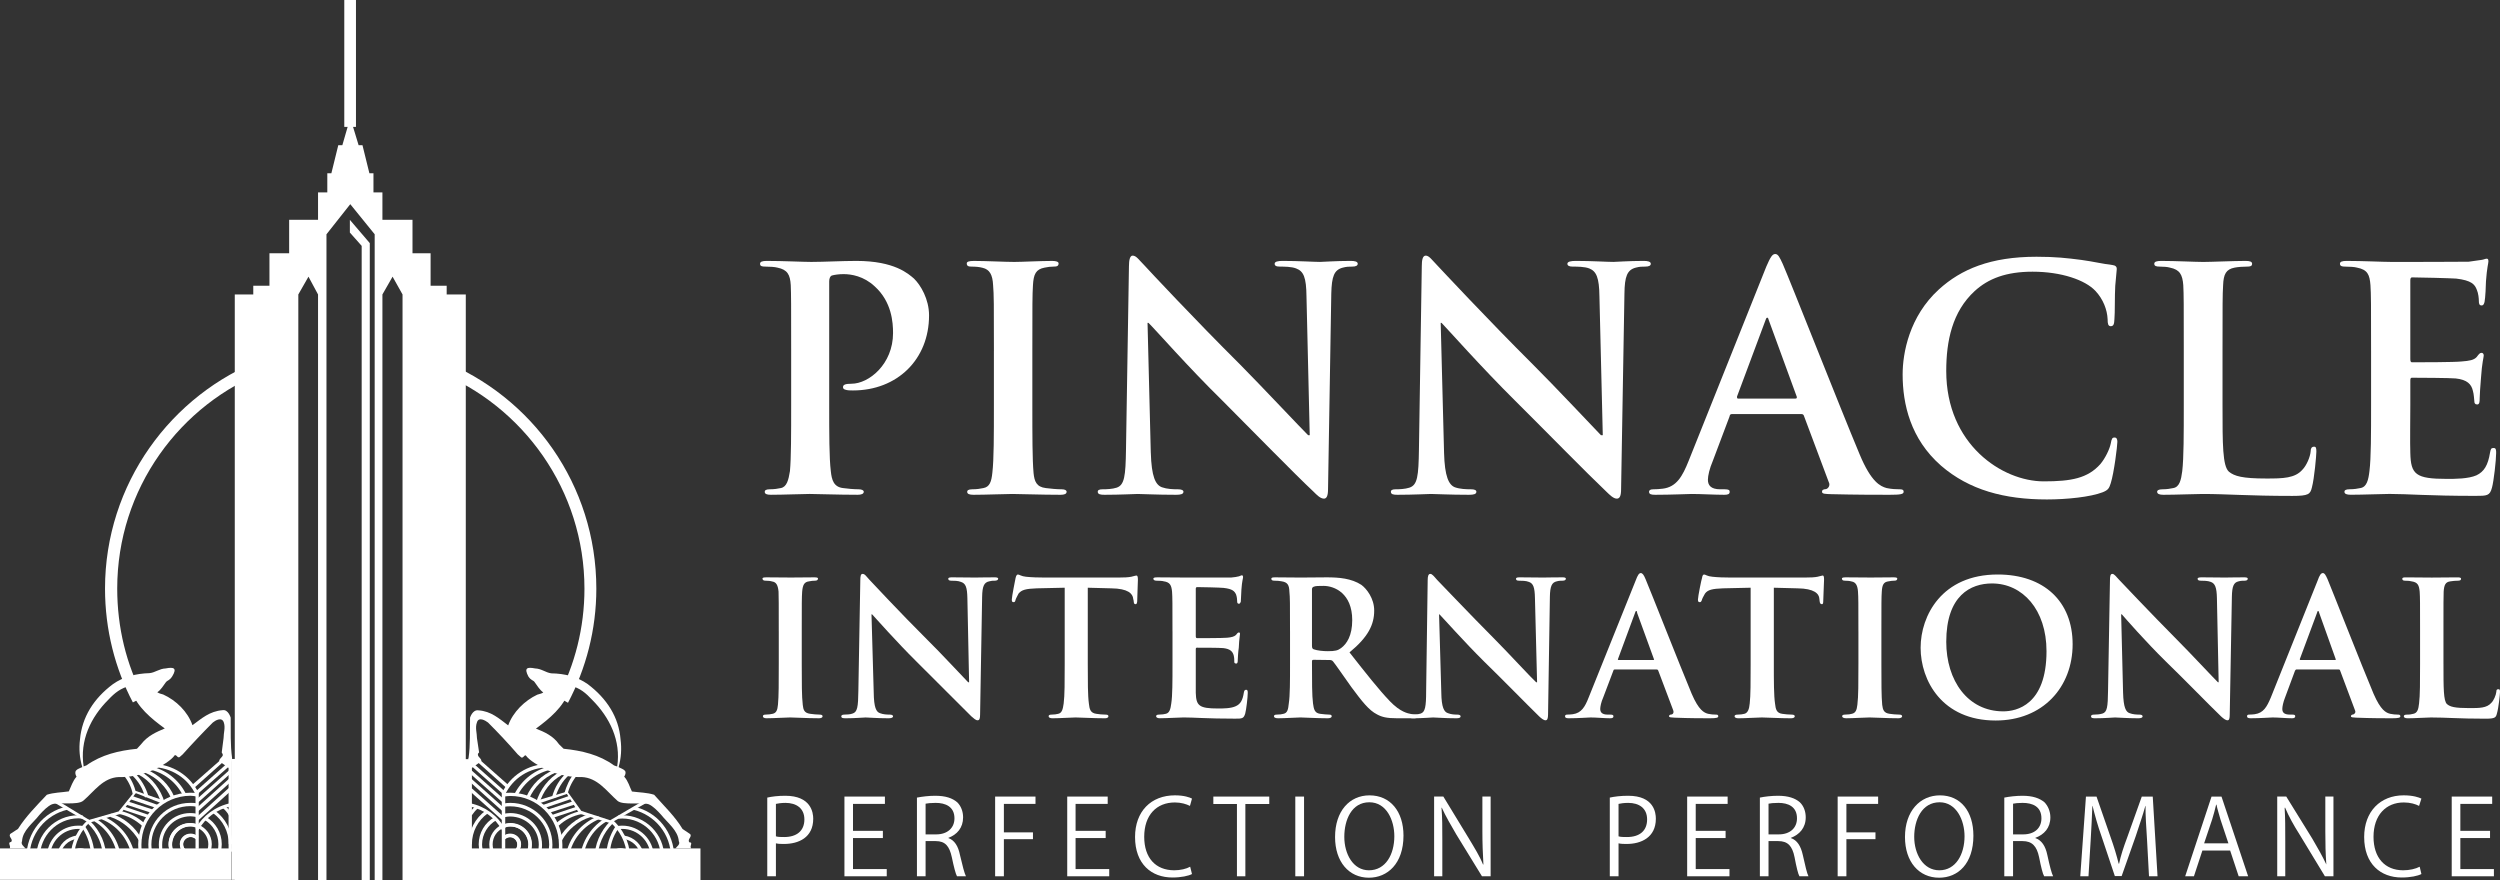 <?xml version="1.0" encoding="UTF-8"?> <svg xmlns="http://www.w3.org/2000/svg" id="Layer_2" viewBox="0 0 446.81 157.286"><rect x="0" y="0" width="446.81" height="157.286" fill="#333333" stroke="none"/><defs><style>.cls-1{fill:#fff;}</style></defs><g id="Layer_1-2"><polygon class="cls-1" points="62.53 41.562 64.641 43.943 64.641 157.284 66.09 157.284 66.09 43.453 62.53 39.291 62.53 41.562"></polygon><polygon class="cls-1" points="61.186 25.951 60.458 25.951 59.223 30.967 58.498 30.967 58.498 34.383 56.841 34.383 56.841 39.289 51.678 39.289 51.678 45.267 48.158 45.267 48.158 51.065 45.266 51.065 45.266 52.628 41.96 52.628 41.96 157.286 53.318 157.286 53.318 52.628 55.132 49.448 56.841 52.628 56.841 157.286 58.348 157.286 58.348 41.871 62.602 36.491 66.964 41.871 66.964 157.286 68.347 157.286 68.347 52.628 70.163 49.448 71.943 52.628 71.943 157.286 83.248 157.286 83.248 52.628 79.832 52.628 79.832 51.065 76.959 51.065 76.959 45.267 73.723 45.267 73.723 39.289 68.347 39.289 68.347 34.383 66.747 34.383 66.747 30.967 66.019 30.967 64.783 25.951 64.092 25.951 62.602 21.045 61.186 25.951"></polygon><rect class="cls-1" x="61.533" width="2.087" height="22.68"></rect><rect class="cls-1" x="82.92" y="135.68" width="1.035" height="21.604"></rect><rect class="cls-1" x="41.415" y="135.643" width=".908" height="21.604"></rect><g><path class="cls-1" d="M99.694,124.593c3.036-5.744,4.762-12.393,4.762-19.373,0-17.61-10.957-32.709-26.37-38.833l.765-1.98c16.244,6.432,27.729,22.242,27.729,40.814,0,7.324-1.853,14.284-5.05,20.352v.037l-1.837-1.015Z"></path><path class="cls-1" d="M18.77,105.184c0-18.645,11.759-34.709,28.24-40.997l.801,2c-15.72,5.998-26.861,21.223-26.861,38.997,0,6.98,1.636,13.592,4.689,19.373l-1.89,.982c-3.179-6.035-4.979-12.995-4.979-20.355"></path><path class="cls-1" d="M123.191,150.542c-.381-.561,.508-.945,.184-1.453l-1.383-.928c-1.309-2.197-3.31-4.121-5.09-6.122-1.252-.401-2.635-.401-3.961-.581-.434-.872-.671-1.874-1.383-2.655,.184-.274,.364-.728,.147-1.035-.307-.347-.798-.454-1.145-.671,.454-1.6,.564-3.273,.347-4.943-.311-3.964-2.438-7.307-5.871-9.889-1.854-1.306-4.088-1.89-6.522-1.924-1.019-.147-1.747-.838-2.872-.875-1.489-.29-1.98-.073-1.219,1.419,.528,.798,.892,.638,1.145,1.052,.454,.618,.872,1.346,1.526,1.82-.254,.217-.691,.254-1.072,.397-2.234,1.055-4.342,3.093-5.196,5.49-1.6-1.199-3.036-2.545-5.343-2.692-1.035-.144-1.473,1.309-1.473,1.309-.053,2.508,.073,4.799-.274,7.27l.491,1.78,1.747-1.219c.254-.307-.454-.778-.528-1.052-.037-.274-.11-.274,.18-.564l-.381-2.545c0-.908-.361-1.89,0-2.836,.311-1.035,1.493-.327,1.98,.037,1.747,1.747,3.637,3.744,5.307,5.687l.638,.564c.417,.11,.491-.454,.798-.381,.601,.892,2.508,1.98,3.416,2.414,3.31,1.673,6.506,1.456,6.542,1.456,2.889,.11,4.472,2.525,6.452,4.268,.982,.821,4.398,.204,5.561,.601,.728,.294,1.6,1.182,2.234,1.89,1.182,1.489,2.999,2.782,3.146,4.709,.307,.561-.327,.925-.601,1.289h2.799c-.327-.474,.437-1.092-.327-1.092m-12.884-13.556c-.2-.037-.344-.11-.564-.184-2.598-1.907-5.778-2.652-9.01-2.979l-.818-.798c-1.039-1.509-2.635-2.218-4.128-2.799,2.401-1.78,4.979-3.891,5.871-6.723,.144-.274,.107-.691,.307-.948,1.71,.401,2.762,1.346,3.854,2.508,3.163,3.163,5.196,7.344,4.489,11.922"></path><rect class="cls-1" x="83.812" y="151.634" width="41.378" height="5.651"></rect><path class="cls-1" d="M83.956,144.147l.09-.581c2.655,.544,4.926,2.218,6.215,4.542l-.544,.274c-1.162-2.164-3.27-3.744-5.761-4.235"></path><path class="cls-1" d="M99.821,152.142c.073-.381,.073-.761,.073-1.162,0-4.836-3.891-8.723-8.686-8.723-.384,0-.801,.073-1.129,.11l-.07-.618c.361-.037,.782-.073,1.199-.073,5.16,0,9.304,4.181,9.304,9.304,0,.401,0,.818-.037,1.236l-.655-.074Z"></path><path class="cls-1" d="M98.04,152.089c.037-.381,.11-.745,.11-1.109,0-3.817-3.126-6.87-6.943-6.87-.347,0-.728,0-1.109,.107l-.09-.614c.401-.074,.818-.11,1.199-.11,4.161,0,7.524,3.343,7.524,7.488,0,.401-.037,.818-.11,1.162v.037l-.581-.09Z"></path><path class="cls-1" d="M96.096,152.36c.144-.454,.2-.908,.2-1.379,0-2.819-2.254-5.016-5.09-5.053-.307,0-.655,.037-.998,.11l-.127-.618c.364-.04,.745-.11,1.125-.11,3.109,0,5.671,2.508,5.671,5.671,0,.544-.037,1.035-.254,1.489l.037,.037-.564-.147Z"></path><path class="cls-1" d="M94.278,151.944c.073-.31,.144-.638,.144-.965,0-1.78-1.396-3.27-3.216-3.27-.381,0-.655,.073-.999,.254l-.2-.581c.327-.147,.782-.22,1.199-.22,2.144,0,3.817,1.71,3.817,3.817,0,.401-.037,.781-.144,1.109v.037l-.601-.18Z"></path><path class="cls-1" d="M92.042,151.944c.327-.237,.417-.601,.417-.965,0-.708-.581-1.346-1.326-1.346-.344,0-.655,.184-.908,.384l-.438-.417c.384-.327,.875-.548,1.346-.548,1.092,0,1.964,.875,1.964,1.927,0,.544-.311,1.072-.655,1.419l-.401-.454Z"></path><path class="cls-1" d="M119.92,153.234c0-4.144-2.835-7.561-6.743-8.523l.127-.528c4.198,.872,7.197,4.615,7.197,9.05h-.581Z"></path><path class="cls-1" d="M118.103,153.234c0-3.854-3.089-6.943-6.886-6.943-.237,0-.454,.037-.691,.037l-.037-.581c.217,0,.454-.037,.728-.037,4.161,0,7.504,3.38,7.504,7.524h-.618Z"></path><path class="cls-1" d="M116.286,153.234c0-2.835-2.271-5.09-5.07-5.09-.274,0-.511,.02-.802,.09l-.11-.598c.331-.037,.601-.074,.912-.074,3.106,0,5.651,2.525,5.651,5.671h-.581Z"></path><path class="cls-1" d="M111.488,149.943l.073-.598c1.743,.254,3.216,1.633,3.453,3.38l-.584,.07c-.164-1.416-1.469-2.632-2.942-2.852"></path><path class="cls-1" d="M108.98,153.506c0-1.109,.835-1.907,1.89-1.907s1.89,.798,1.89,1.907c0,1.072-.838,1.89-1.89,1.89v-.581c.688,0,1.326-.564,1.326-1.309,0-.708-.638-1.362-1.326-1.362-.728,0-1.329,.655-1.329,1.362,0,.745,.601,1.309,1.329,1.309v.581c-1.055,0-1.89-.818-1.89-1.89"></path><rect class="cls-1" x="83.738" y="135.496" width=".601" height="16.755"></rect><rect class="cls-1" x="89.68" y="141.675" width=".618" height="10.032"></rect><path class="cls-1" d="M89.681,141.785c1.489-3.126,4.632-5.233,8.359-5.27v.618c-3.453,.037-6.432,1.964-7.815,4.979l-.544-.327Z"></path><path class="cls-1" d="M91.952,141.892c1.289-2.488,3.69-4.468,6.633-4.979v.04l.147,.541c-2.835,.548-5.016,2.328-6.235,4.689l-.544-.291Z"></path><path class="cls-1" d="M94.078,142.402c.945-2.164,2.688-3.907,5.053-4.869l.18,.544c-2.181,.908-3.814,2.578-4.726,4.615l-.508-.291Z"></path><path class="cls-1" d="M95.823,143.383c.691-2.234,2.144-4.288,4.362-5.507l.327,.581c-2.107,1.129-3.49,2.999-4.108,5.143l-.581-.217Z"></path><path class="cls-1" d="M98.694,142.366c.434-1.636,1.326-3.126,2.652-4.325h.02l.364,.454c-1.219,1.089-2.037,2.488-2.491,4.055l-.544-.184Z"></path><path class="cls-1" d="M100.875,141.747c.364-1.272,.925-2.545,1.817-3.633l.491,.381c-.855,1.019-1.453,2.201-1.743,3.416l-.564-.164Z"></path><path class="cls-1" d="M101.13,152.906c.528-3.199,2.762-5.851,5.798-7.05l.18,.528c-2.815,1.179-4.853,3.597-5.414,6.612l-.564-.09Z"></path><path class="cls-1" d="M103.601,154.25c.037-3.269,1.727-6.252,4.435-7.925l.327,.511c-2.582,1.51-4.181,4.362-4.181,7.414h-.581Z"></path><path class="cls-1" d="M106.254,153.451c0-2.545,1.052-4.926,2.835-6.706l.397,.454c-1.653,1.636-2.668,3.927-2.668,6.252,0,.581,.107,1.252,.217,1.837l-.564,.107c-.217-.618-.217-1.289-.217-1.944"></path><path class="cls-1" d="M108.362,152.997c0-1.837,.618-3.724,1.636-5.29l.564,.327c-1.075,1.456-1.583,3.216-1.583,4.963,0,1.146,.217,2.361,.708,3.527l-.561,.2c-.528-1.182-.765-2.475-.765-3.727"></path><path class="cls-1" d="M99.857,149.926c1.199-2.107,3.199-3.78,5.507-4.468l.164,.581c-2.164,.634-4.034,2.234-5.09,4.161l-.581-.274Z"></path><path class="cls-1" d="M99.384,147.126c1.309-1.125,2.835-1.853,4.508-2.197l.07,.564c-1.563,.29-3.016,1.035-4.141,2.107l-.437-.474Z"></path><polygon class="cls-1" points="103.546 145.418 101.312 141.892 96.295 143.601 96.095 143.037 101.402 141.457 103.893 144.927 109.053 146.6 115.051 143.074 115.412 143.565 109.09 147.128 103.546 145.418"></polygon><path class="cls-1" d="M109.052,146.946l.364-.491c1.837,1.616,3.069,3.907,3.199,6.542l-.564,.033c-.127-2.414-1.289-4.615-2.999-6.085"></path><path class="cls-1" d="M83.811,145.381c.381-.528,.818-.982,1.252-1.416v.037l.417,.397c-.491,.421-.852,.875-1.179,1.346l-.491-.364Z"></path><path class="cls-1" d="M83.738,150.907c0-2.491,1.219-4.689,3.036-6.015l.381,.488c-1.71,1.219-2.815,3.236-2.815,5.527h-.601Z"></path><path class="cls-1" d="M85.555,150.907c0-2.071,1.109-3.887,2.835-4.869l.344,.528c-1.506,.852-2.578,2.488-2.578,4.342,0,.434,.07,.855,.217,1.219l-.638,.163c-.107-.457-.18-.912-.18-1.383"></path><path class="cls-1" d="M87.445,150.907c0-1.563,.945-2.905,2.271-3.527v.037l.291,.544c-1.162,.494-1.96,1.6-1.96,2.945,0,.655,.18,1.236,.508,1.78l-.508,.311c-.401-.601-.601-1.289-.601-2.091"></path><path class="cls-1" d="M88.045,152.997l.508-.307c.564,.888,1.546,1.453,2.655,1.453,1.817,0,3.253-1.453,3.253-3.273,0-1.743-1.436-3.163-3.253-3.163-.417,0-.802,.04-1.199,.257l-.291-.584c.491-.144,1.035-.291,1.49-.291,2.144,0,3.851,1.71,3.851,3.781,0,2.127-1.707,3.907-3.851,3.907-1.309,0-2.471-.745-3.163-1.78"></path><path class="cls-1" d="M91.17,152.796v0Zm0-.581c.745,0,1.289-.581,1.289-1.346,0-.708-.544-1.273-1.289-1.273-.381,0-.655,.147-.945,.347l-.437-.417c.421-.327,.892-.548,1.383-.548,1.092,0,1.964,.875,1.964,1.89,0,1.145-.872,1.927-1.964,1.927v-.581Z"></path><polygon class="cls-1" points="97.059 143.856 101.801 142.22 102.001 142.821 97.242 144.437 97.059 143.856"></polygon><polygon class="cls-1" points="97.84 144.71 102.402 143.22 102.619 143.818 98.04 145.311 97.84 144.71"></polygon><polygon class="cls-1" points="98.476 145.709 103.021 144.183 103.181 144.711 98.696 146.217 98.476 145.709"></polygon><polygon class="cls-1" points="84.81 135.715 85.211 135.314 90.825 140.277 90.407 140.728 84.81 135.715"></polygon><polygon class="cls-1" points="84.12 136.787 84.484 136.333 90.225 141.439 89.79 141.82 84.12 136.787"></polygon><polygon class="cls-1" points="83.811 138.077 84.229 137.643 90.207 142.966 89.789 143.384 83.811 138.077"></polygon><polygon class="cls-1" points="83.847 139.622 84.228 139.167 90.209 144.511 89.788 144.965 83.847 139.622"></polygon><polygon class="cls-1" points="83.847 141.295 84.301 140.874 90.262 146.184 89.862 146.672 83.847 141.295"></polygon></g><g><path class="cls-1" d="M41.231,128.263s-.434-1.489-1.416-1.342c-2.381,.18-3.817,1.526-5.417,2.688-.835-2.401-2.905-4.435-5.233-5.487-.364-.11-.745-.184-1.052-.401,.671-.437,1.052-1.162,1.526-1.78,.327-.417,.635-.257,1.162-1.092,.872-1.453,.274-1.67-1.199-1.383-1.109,.04-1.854,.728-2.852,.838-2.491,.074-4.709,.655-6.562,1.964-3.453,2.578-5.524,5.888-5.888,9.849-.217,1.707-.073,3.38,.401,4.98-.401,.217-.838,.29-1.129,.635-.217,.347-.07,.801,.11,1.075-.691,.778-.982,1.78-1.383,2.632-1.343,.2-2.725,.2-3.924,.601-1.853,1.964-3.797,3.924-5.16,6.105l-1.399,.908c-.347,.548,.598,.928,.18,1.419-.745,.073,0,.691-.254,1.162h2.815c-.291-.364-.888-.728-.618-1.309,.11-1.944,1.964-3.199,3.109-4.689,.635-.708,1.543-1.633,2.234-1.887,1.166-.438,4.579,.217,5.597-.638,2-1.71,3.527-4.124,6.379-4.235,.073,0,3.253,.184,6.596-1.489,.892-.401,2.765-1.489,3.383-2.418,.397-.073,.434,.528,.852,.347l.564-.494c1.743-1.944,3.634-3.941,5.38-5.687,.434-.361,1.596-1.072,1.96-.037,.327,.912-.033,1.89-.033,2.802l-.331,2.578q.22,.29,.184,.528c-.073,.311-.835,.782-.564,1.092l1.747,1.216,.491-1.78c-.347-2.508-.22-4.779-.257-7.27m-15.99,4.726l-.765,.835c-3.216,.327-6.322,1.039-9.051,2.982-.18,.037-.29,.107-.471,.18-.728-4.615,1.252-8.793,4.435-11.959,1.089-1.162,2.197-2.071,3.907-2.468,.2,.254,.144,.671,.237,.945,.942,2.832,3.523,4.943,5.921,6.686-1.453,.618-3.052,1.289-4.215,2.798"></path><rect class="cls-1" y="151.634" width="41.378" height="5.614"></rect></g><g><path class="cls-1" d="M34.944,148.072c1.309-2.288,3.563-3.961,6.289-4.542l.037,.581c-2.508,.508-4.619,2.107-5.798,4.235v.033l-.528-.307Z"></path><path class="cls-1" d="M24.695,150.943c0-5.123,4.178-9.267,9.321-9.267,.421,0,.818,.037,1.292,.073l-.147,.618c-.364-.073-.761-.147-1.145-.147-4.816,.037-8.74,3.924-8.74,8.723,0,.401,0,.818,.073,1.182v.017l-.564,.037c-.053-.381-.09-.798-.09-1.236"></path><path class="cls-1" d="M26.512,150.943c0-4.108,3.306-7.451,7.504-7.451,.384,0,.782,0,1.182,.073l-.037,.618c-.401-.073-.761-.11-1.146-.11-3.887,0-6.96,3.089-6.96,6.869,0,.401,.037,.765,.11,1.146h.037l-.601,.053c-.053-.381-.09-.761-.09-1.199"></path><path class="cls-1" d="M28.384,150.98c0-3.163,2.525-5.671,5.634-5.671,.381,0,.745,.037,1.146,.11l-.147,.581c-.327-.037-.691-.11-.999-.11-2.835,.037-5.036,2.271-5.036,5.09,0,.471,0,.928,.11,1.346l-.528,.144c-.144-.454-.18-.979-.18-1.49"></path><path class="cls-1" d="M30.128,150.98c0-2.144,1.763-3.854,3.887-3.854,.421,0,.855,.11,1.293,.254l-.254,.548c-.364-.144-.655-.221-1.039-.221-1.817,0-3.253,1.493-3.253,3.273,0,.291,.037,.655,.184,.965l-.564,.18c-.144-.364-.254-.782-.254-1.146"></path><path class="cls-1" d="M32.164,150.907c0-.982,.855-1.853,1.927-1.853,.491,0,.998,.221,1.363,.544l-.438,.384c-.254-.2-.581-.384-.925-.384-.745,0-1.366,.638-1.366,1.309,0,.434,.167,.765,.474,1.039l-.434,.451c-.364-.381-.601-.872-.601-1.49"></path><path class="cls-1" d="M4.723,153.234c0-4.435,3.036-8.179,7.214-9.087l.11,.564c-3.891,.925-6.779,4.342-6.779,8.523h-.544Z"></path><path class="cls-1" d="M6.486,153.234c0-4.181,3.38-7.524,7.487-7.524,.291,0,.528,.037,.835,.037l-.073,.581c-.27-.037-.508-.073-.761-.073-3.78,.037-6.853,3.126-6.853,6.98h-.634Z"></path><path class="cls-1" d="M8.376,153.234c0-3.146,2.455-5.671,5.597-5.671,.327,0,.618,0,.945,.074l-.073,.561c-.307-.053-.581-.053-.872-.053-2.762,0-5.033,2.254-5.033,5.09h-.564Z"></path><path class="cls-1" d="M10.265,152.688c.184-1.71,1.67-3.126,3.416-3.343l.037,.598c-1.49,.18-2.762,1.399-2.889,2.855l-.564-.11Z"></path><path class="cls-1" d="M12.428,153.487c0-1.089,.892-1.89,1.944-1.89s1.874,.801,1.874,1.89c0,1.055-.818,1.87-1.874,1.87v-.544c.765,0,1.309-.598,1.309-1.326,0-.691-.544-1.346-1.309-1.346-.691,0-1.342,.655-1.342,1.346,0,.728,.651,1.326,1.342,1.326v.544c-1.052,0-1.944-.815-1.944-1.87"></path><rect class="cls-1" x="40.851" y="135.496" width=".601" height="16.718"></rect><rect class="cls-1" x="34.943" y="141.638" width=".581" height="10.069"></rect><path class="cls-1" d="M27.166,137.095v-.581c3.707,.037,6.85,2.144,8.359,5.27l-.544,.29c-1.346-2.979-4.398-4.943-7.815-4.98m0,0v0Z"></path><path class="cls-1" d="M26.512,137.495h0l.09-.581c2.999,.508,5.38,2.471,6.633,4.979l-.544,.291c-1.162-2.361-3.4-4.181-6.178-4.689"></path><path class="cls-1" d="M25.876,138.077l.237-.581c2.381,.998,4.125,2.745,5.033,4.906l-.564,.254c-.872-2.034-2.508-3.67-4.706-4.579"></path><path class="cls-1" d="M24.731,138.423l.344-.581c2.164,1.215,3.674,3.306,4.328,5.54l-.601,.184c-.581-2.107-1.944-4.018-4.071-5.143"></path><path class="cls-1" d="M23.532,138.496l.401-.491c1.289,1.236,2.144,2.725,2.615,4.362l-.635,.144c-.347-1.526-1.182-2.925-2.381-4.014m0-.037v0Z"></path><path class="cls-1" d="M22.041,138.494l.508-.417c.892,1.092,1.473,2.364,1.783,3.67l-.618,.144c-.22-1.195-.838-2.415-1.673-3.397"></path><path class="cls-1" d="M18.152,146.419l.18-.564c2.962,1.199,5.2,3.854,5.761,7.05l-.561,.094c-.581-3.016-2.582-5.47-5.38-6.579m0-.037v0Z"></path><path class="cls-1" d="M21.061,154.214c-.037-3.019-1.636-5.871-4.181-7.414l.274-.474c2.725,1.637,4.505,4.615,4.505,7.888h-.598Z"></path><path class="cls-1" d="M18.225,155.285c.11-.598,.18-1.252,.18-1.833,0-2.328-.945-4.615-2.688-6.252l.381-.454c1.853,1.743,2.892,4.161,2.892,6.706,0,.655-.093,1.326-.22,1.944l-.544-.11Zm-2.508-8.122v0Z"></path><path class="cls-1" d="M15.501,156.521c.508-1.162,.741-2.341,.741-3.523,0-1.747-.524-3.47-1.506-4.963l.471-.327c1.072,1.563,1.673,3.453,1.673,5.29,0,1.252-.254,2.541-.782,3.724l-.598-.2Zm-.801-8.486h0Z"></path><path class="cls-1" d="M19.697,146l.18-.581c2.274,.725,4.291,2.364,5.4,4.468l-.491,.274c-1.109-1.89-2.962-3.49-5.09-4.161m0,0h0v0Z"></path><path class="cls-1" d="M21.206,145.456l.127-.564c1.673,.344,3.216,1.109,4.472,2.234l-.421,.474c-1.162-1.072-2.578-1.817-4.178-2.144"></path><polygon class="cls-1" points="9.847 143.529 10.191 143.039 15.935 146.529 21.205 145.019 24.168 141.329 29.094 143.002 28.873 143.566 24.258 141.746 21.553 145.457 15.882 147.056 9.847 143.529"></polygon><path class="cls-1" d="M12.628,152.997c.127-2.635,1.309-4.926,3.199-6.542l.307,.417c-1.673,1.546-2.779,3.707-2.889,6.125h-.618Z"></path><path class="cls-1" d="M39.815,144.401h0l.364-.437c.471,.437,.888,.892,1.272,1.383l-.528,.401c-.274-.511-.671-.962-1.109-1.346"></path><path class="cls-1" d="M40.887,150.871c0-2.254-1.072-4.271-2.782-5.524l.327-.454c1.82,1.326,3.056,3.523,3.056,5.978h-.601Z"></path><path class="cls-1" d="M38.942,152.125c.037-.401,.09-.818,.09-1.252,0-1.82-.962-3.453-2.488-4.345l.291-.528c1.707,1.019,2.799,2.835,2.799,4.872,0,.508-.073,.925-.147,1.379l-.544-.127Z"></path><path class="cls-1" d="M36.688,152.689c.364-.548,.544-1.125,.544-1.817,0-1.309-.852-2.455-1.997-2.946l.237-.544c1.363,.581,2.381,1.89,2.381,3.49,0,.798-.274,1.526-.655,2.124l-.511-.307Zm-1.453-4.762h0v0Z"></path><path class="cls-1" d="M30.128,150.871c0-2.071,1.763-3.78,3.854-3.78,.524,0,1.035,.11,1.489,.29l-.237,.581c-.401-.254-.798-.29-1.252-.29-1.783,.037-3.256,1.453-3.256,3.199,0,1.817,1.473,3.236,3.256,3.236,1.142,0,2.161-.564,2.705-1.456v.037l.511,.311c-.728,1.035-1.853,1.743-3.216,1.743-2.091,0-3.854-1.743-3.854-3.871"></path><path class="cls-1" d="M32.128,150.834c.037-.982,.818-1.853,1.964-1.853,.491,0,.962,.217,1.363,.544l-.437,.417c-.291-.234-.618-.381-.925-.381-.745,0-1.366,.601-1.366,1.272,0,.798,.621,1.346,1.366,1.346v.618c-1.145,0-1.927-.855-1.964-1.964"></path><polygon class="cls-1" points="23.223 142.82 23.496 142.222 28.185 143.855 28.002 144.436 23.223 142.82"></polygon><polygon class="cls-1" points="22.586 143.82 22.803 143.222 27.385 144.711 27.165 145.309 22.586 143.82"></polygon><polygon class="cls-1" points="22.005 144.71 22.222 144.146 26.747 145.708 26.547 146.219 22.005 144.71"></polygon><polygon class="cls-1" points="34.399 140.239 39.996 135.316 40.397 135.714 34.8 140.73 34.399 140.239"></polygon><polygon class="cls-1" points="35.017 141.402 40.721 136.333 41.142 136.787 35.418 141.82 35.017 141.402"></polygon><polygon class="cls-1" points="35.017 142.964 40.995 137.641 41.376 138.075 35.454 143.382 35.017 142.964"></polygon><polygon class="cls-1" points="35.017 144.51 40.995 139.13 41.376 139.621 35.454 144.965 35.017 144.51"></polygon><polygon class="cls-1" points="34.98 146.182 40.888 140.839 41.339 141.293 35.381 146.673 34.98 146.182"></polygon><path class="cls-1" d="M141.4,62.714c0-8.449,0-9.976-.073-11.755-.11-1.857-.581-2.765-2.381-3.126-.454-.127-1.399-.184-2.161-.184-.655,0-.945-.09-.945-.508,0-.364,.397-.508,1.182-.508,2.996,0,6.449,.18,7.975,.18,2.291,0,5.47-.18,8.069-.18,6.836,0,9.304,2.324,10.286,3.159,1.199,1.166,2.692,3.67,2.692,6.579,0,7.888-5.708,13.412-13.596,13.412-.27,0-.872,0-1.125-.073-.254-.073-.655-.107-.655-.524,0-.421,.401-.601,1.51-.601,3.106,0,7.431-3.49,7.431-9.067,0-1.857-.217-5.564-3.27-8.326-1.964-1.853-4.218-2.198-5.561-2.198-.835,0-1.6,.107-2.127,.254-.237,.09-.454,.471-.454,1.019v22.169c0,5.09,0,9.415,.291,11.796,.164,1.546,.508,2.798,2.181,2.999,.765,.11,1.964,.217,2.782,.217,.598,0,.925,.2,.925,.438,0,.397-.471,.544-1.089,.544-3.637,0-7.09-.147-8.58-.147-1.236,0-4.689,.147-6.94,.147-.745,0-1.092-.147-1.092-.544,0-.237,.22-.438,.872-.438,.838,0,1.493-.107,2-.217,1.072-.2,1.383-1.453,1.636-3.036,.217-2.344,.217-6.669,.217-11.759v-9.722Z"></path><path class="cls-1" d="M177.637,62.714c0-8.449,0-9.976-.147-11.755-.09-1.857-.618-2.799-1.87-3.093-.564-.16-1.293-.217-1.98-.217-.548,0-.855-.09-.855-.581,0-.29,.381-.434,1.289-.434,2.127,0,5.564,.18,7.197,.18,1.383,0,4.689-.18,6.796-.18,.655,0,1.129,.144,1.129,.434,0,.491-.311,.581-.908,.581-.548,0-.982,.057-1.6,.184-1.546,.291-1.964,1.162-2.071,3.126-.11,1.78-.11,3.306-.11,11.755v9.722c0,5.344,0,9.705,.217,12.103,.147,1.493,.508,2.491,2.198,2.692,.818,.11,2,.217,2.855,.217,.581,0,.855,.2,.855,.438,0,.397-.417,.544-1.072,.544-3.6,0-7.09-.147-8.616-.147-1.306,0-4.742,.147-6.94,.147-.765,0-1.146-.147-1.146-.544,0-.237,.234-.438,.888-.438,.855,0,1.493-.107,2-.217,1.125-.2,1.453-1.125,1.616-2.762,.274-2.328,.274-6.689,.274-12.033v-9.722Z"></path><path class="cls-1" d="M205.677,80.907c.127,4.308,.835,5.741,1.98,6.178,.928,.327,1.964,.364,2.872,.364,.581,0,.982,.144,.982,.434,0,.437-.508,.548-1.326,.548-3.6,0-5.798-.147-6.853-.147-.508,0-3.106,.147-5.924,.147-.725,0-1.216-.074-1.216-.548,0-.291,.271-.434,.852-.434,.748,0,1.747-.037,2.528-.291,1.399-.474,1.6-2.054,1.67-6.87l.528-32.695c0-1.109,.18-1.907,.655-1.907,.671,0,1.125,.765,2.107,1.743,.655,.728,9.034,9.705,17.119,17.737,3.707,3.744,11.194,11.705,12.14,12.614h.29l-.581-24.807c-.037-3.4-.508-4.488-1.854-4.996-.818-.327-2.144-.327-2.909-.327-.688,0-.925-.184-.925-.511,0-.397,.598-.508,1.469-.508,2.835,0,5.527,.18,6.636,.18,.635,0,2.742-.18,5.47-.18,.725,0,1.272,.11,1.272,.508,0,.327-.327,.511-.982,.511-.544,0-1.002,0-1.673,.18-1.563,.401-1.997,1.546-2.071,4.652l-.581,34.93c0,1.215-.254,1.707-.728,1.707-.635,0-1.272-.651-1.854-1.236-3.527-3.306-10.577-10.557-16.281-16.264-6.071-5.941-12.18-12.921-13.232-13.92h-.164l.581,23.207Z"></path><path class="cls-1" d="M258.087,80.907c.11,4.308,.855,5.741,1.927,6.178,.925,.327,1.997,.364,2.905,.364,.584,0,.945,.144,.945,.434,0,.437-.491,.548-1.326,.548-3.597,0-5.778-.147-6.796-.147-.544,0-3.126,.147-5.998,.147-.725,0-1.162-.074-1.162-.548,0-.291,.291-.434,.818-.434,.708,0,1.71-.037,2.491-.291,1.453-.474,1.633-2.054,1.707-6.87l.508-32.695c0-1.109,.147-1.907,.711-1.907,.598,0,1.105,.765,2.054,1.743,.688,.728,9.047,9.705,17.116,17.737,3.764,3.744,11.251,11.705,12.14,12.614h.327l-.598-24.807c-.037-3.4-.564-4.488-1.817-4.996-.838-.327-2.201-.327-2.966-.327-.651,0-.945-.184-.945-.511,0-.397,.691-.508,1.51-.508,2.889,0,5.507,.18,6.706,.18,.581,0,2.655-.18,5.434-.18,.671,0,1.256,.11,1.256,.508,0,.327-.311,.511-1.002,.511-.564,0-.998,0-1.67,.18-1.546,.401-2,1.546-2.037,4.652l-.598,34.93c0,1.215-.237,1.707-.765,1.707-.601,0-1.252-.651-1.854-1.236-3.49-3.306-10.577-10.557-16.317-16.264-5.998-5.941-12.176-12.921-13.158-13.92h-.147l.601,23.207Z"></path><path class="cls-1" d="M309.606,74c-.361,0-.434,.11-.508,.471l-2.979,7.908c-.584,1.362-.875,2.651-.875,3.36,0,.945,.474,1.71,2.218,1.71h.802c.688,0,.872,.144,.872,.438,0,.434-.327,.544-.965,.544-1.743,0-4.161-.147-5.831-.147-.621,0-3.637,.147-6.526,.147-.745,0-1.089-.11-1.089-.544,0-.294,.27-.438,.745-.438,.454,0,1.199-.037,1.707-.11,2.471-.307,3.527-2.234,4.619-4.959l13.883-34.729c.708-1.62,1.052-2.254,1.596-2.254,.511,0,.785,.564,1.346,1.78,1.346,3.056,10.213,25.605,13.739,34.021,2.071,4.979,3.707,5.724,4.832,6.031,.875,.184,1.673,.22,2.364,.22,.401,0,.671,.074,.671,.438,0,.434-.528,.544-2.525,.544s-6.071,0-10.396-.11c-1.089-.037-1.67-.037-1.67-.434,0-.294,.18-.438,.725-.474,.401-.11,.802-.674,.474-1.272l-4.398-11.739c-.073-.29-.237-.401-.508-.401h-12.323Zm11.268-2.762c.254,0,.29-.127,.254-.327l-4.996-13.666c-.057-.217-.127-.474-.274-.474-.18,0-.254,.257-.327,.474l-5.086,13.629c0,.237,0,.364,.217,.364h10.213Z"></path><path class="cls-1" d="M346.897,83.214c-5.45-4.779-6.85-10.994-6.85-16.301,0-3.814,1.179-10.36,6.486-15.192,3.964-3.6,9.197-5.834,17.446-5.834,3.38,0,5.47,.237,7.995,.564,2.164,.291,3.907,.728,5.544,.908,.601,.073,.802,.344,.802,.691,0,.401-.13,1.089-.274,3.032-.11,1.82-.037,4.836-.147,5.945-.037,.835-.127,1.272-.655,1.272-.471,0-.561-.437-.561-1.236-.073-1.71-.801-3.6-2.164-5.053-1.817-1.964-6.105-3.453-11.248-3.453-4.742,0-7.905,1.236-10.34,3.453-4.018,3.69-5.09,8.924-5.09,14.3,0,13.138,10.012,19.721,17.426,19.721,4.926,0,7.852-.548,10.122-3.093,.908-1.089,1.673-2.725,1.853-3.67,.167-.908,.274-1.072,.691-1.072,.384,0,.491,.347,.491,.765,0,.691-.581,5.504-1.182,7.397-.29,.945-.491,1.232-1.433,1.616-2.201,.855-6.415,1.289-9.979,1.289-7.561,0-13.883-1.673-18.936-6.051"></path><path class="cls-1" d="M397.218,72.437c0,7.013,0,10.851,1.145,11.869,.982,.798,2.398,1.216,6.686,1.216,2.979,0,5.126-.037,6.469-1.6,.671-.671,1.383-2.234,1.456-3.29,0-.454,.144-.798,.618-.798,.344,0,.397,.27,.397,.908,0,.634-.364,4.779-.798,6.379-.291,1.199-.581,1.51-3.49,1.51-7.942,0-11.592-.347-16.084-.347-1.252,0-4.742,.147-6.977,.147-.671,0-1.109-.147-1.109-.544,0-.237,.254-.437,.925-.437,.818,0,1.436-.11,1.964-.221,1.109-.197,1.399-1.453,1.6-3.032,.274-2.345,.274-6.669,.274-11.759v-9.722c0-8.453,0-9.976-.09-11.759-.147-1.854-.601-2.762-2.381-3.126-.437-.127-1.109-.18-1.78-.18-.658,0-1.022-.09-1.022-.511,0-.361,.401-.508,1.239-.508,2.615,0,6.105,.184,7.521,.184s5.417-.184,7.561-.184c.798,0,1.162,.147,1.162,.508,0,.421-.291,.511-.945,.511s-1.543,.054-2.177,.18c-1.53,.291-1.984,1.162-2.057,3.126-.107,1.783-.107,3.306-.107,11.759v9.722Z"></path><path class="cls-1" d="M423.768,62.714c0-8.449,0-9.976-.11-11.755-.144-1.857-.508-2.765-2.398-3.126-.438-.127-1.346-.184-2.181-.184-.511,0-.872-.09-.872-.508,0-.364,.361-.508,1.199-.508,2.926,0,6.452,.18,7.942,.18,1.817,0,12.811,0,13.866-.037,1.019-.144,1.89-.254,2.308-.327,.344-.037,.671-.217,.925-.217,.257,0,.291,.217,.291,.508,0,.327-.254,1.035-.434,3.527,0,.581-.11,3.016-.254,3.687-.073,.237-.147,.638-.528,.638-.417,0-.491-.327-.491-.802,0-.397-.073-1.342-.364-1.997-.364-.982-.965-1.673-3.67-2-.965-.074-6.76-.217-7.905-.217-.217,0-.311,.18-.311,.544v13.993c0,.384,.037,.638,.311,.638,1.252,0,7.578,0,8.867-.147,1.363-.107,2.164-.237,2.672-.782,.401-.508,.544-.762,.892-.762,.18,0,.381,.144,.381,.471s-.307,1.219-.491,4.014c-.11,1.075-.237,3.33-.237,3.69,0,.458,0,1.055-.434,1.055-.401,0-.508-.254-.508-.491-.073-.564-.073-1.289-.274-1.964-.257-1.142-.999-1.98-3.073-2.198-.982-.094-6.506-.127-7.831-.127-.237,0-.274,.197-.274,.544v4.378c0,1.89-.07,6.906,0,8.543,.094,3.817,.945,4.615,6.542,4.615,1.456,0,3.817,0,5.27-.635,1.383-.655,2.074-1.817,2.438-4.071,.127-.674,.197-.818,.651-.818,.438,0,.438,.417,.438,.908,0,1.272-.438,5.126-.745,6.178-.384,1.473-.892,1.473-2.999,1.473-8.322,0-11.993-.347-15.302-.347-1.216,0-4.742,.147-6.94,.147-.728,0-1.129-.147-1.129-.544,0-.237,.217-.438,.908-.438,.802,0,1.453-.107,1.964-.217,1.125-.2,1.416-1.453,1.6-3.036,.291-2.344,.291-6.669,.291-11.759v-9.722Z"></path><path class="cls-1" d="M139.183,112.835c0-5.143,0-6.015-.037-7.09-.107-1.142-.401-1.707-1.125-1.817-.364-.107-.801-.144-1.199-.144-.347,0-.548-.11-.548-.381,0-.184,.257-.217,.781-.217,1.293,0,3.4,.033,4.308,.033,.872,0,2.835-.033,4.108-.033,.454,0,.725,.033,.725,.217,0,.27-.217,.381-.544,.381-.344,0-.655,.037-1.015,.11-.908,.107-1.166,.634-1.272,1.85-.073,1.075-.073,1.947-.073,7.09v5.834c0,3.27,0,5.851,.18,7.304,.09,.908,.29,1.456,1.309,1.6,.491,.074,1.236,.144,1.673,.144,.417,0,.561,.11,.561,.31s-.234,.344-.634,.344c-2.181,0-4.288-.144-5.163-.144-.761,0-2.869,.144-4.231,.144-.417,0-.638-.144-.638-.344s.127-.31,.511-.31c.471,0,.908-.07,1.236-.144,.651-.144,.852-.655,.945-1.636,.144-1.416,.144-3.998,.144-7.267v-5.834Z"></path><path class="cls-1" d="M156.156,123.794c.037,2.652,.437,3.453,1.129,3.67,.544,.217,1.199,.254,1.743,.254,.364,0,.581,.11,.581,.31,0,.237-.327,.344-.798,.344-2.181,0-3.49-.144-4.108-.144-.327,0-1.853,.144-3.563,.144-.471,0-.782-.037-.782-.344,0-.2,.184-.31,.528-.31,.437,0,1.089-.037,1.456-.18,.905-.254,1.032-1.199,1.069-4.071l.347-19.754c0-.708,.073-1.146,.397-1.146,.438,0,.655,.437,1.239,1.055,.397,.417,5.414,5.814,10.303,10.687,2.308,2.251,6.779,7.087,7.341,7.631h.164l-.307-15.012c-.037-1.997-.311-2.652-1.146-2.925-.491-.217-1.309-.217-1.743-.217-.401,0-.528-.147-.528-.347,0-.254,.344-.254,.855-.254,1.743,0,3.343,.037,3.994,.037,.347,0,1.636-.037,3.31-.037,.381,0,.761,0,.761,.254,0,.2-.234,.347-.614,.347-.347,0-.584,0-.982,.11-.945,.197-1.236,.888-1.272,2.778l-.364,21.006c0,.765-.11,1.055-.454,1.055-.327,0-.708-.364-1.109-.708-2.071-2.017-6.342-6.379-9.812-9.795-3.6-3.563-7.307-7.778-7.925-8.432h-.11l.401,13.993Z"></path><path class="cls-1" d="M190.285,105.039l-4.98,.11c-1.944,.074-2.708,.254-3.273,.945-.27,.544-.524,.982-.544,1.179-.07,.257-.144,.347-.327,.347-.27,0-.327-.127-.327-.474,0-.508,.618-3.56,.675-3.851,.107-.471,.254-.618,.417-.618,.254,0,.618,.327,1.436,.401,.962,.107,2.234,.144,3.326,.144h13.192c1.055,0,1.78-.037,2.308-.144,.491-.11,.765-.22,.908-.22,.217,0,.274,.254,.274,.765,0,.725-.127,3.016-.127,3.871-.037,.27-.073,.491-.29,.491-.274,0-.311-.184-.347-.638l-.073-.307c-.07-.945-.942-1.854-3.904-1.89l-4.218-.11v13.629c0,3.052,0,5.671,.2,7.087,.11,.982,.254,1.673,1.326,1.82,.417,.073,1.145,.144,1.673,.144,.381,0,.491,.11,.491,.307,0,.2-.237,.347-.581,.347-2.254,0-4.325-.147-5.29-.147-.708,0-2.778,.147-4.161,.147-.401,0-.655-.147-.655-.347,0-.197,.11-.307,.508-.307,.511,0,.892-.07,1.202-.144,.688-.147,.835-.838,.979-1.853,.184-1.383,.184-4.001,.184-7.053v-13.629Z"></path><path class="cls-1" d="M209.548,112.835c0-5.143,0-6.015-.073-7.09-.11-1.142-.364-1.687-1.49-1.85-.217-.074-.801-.11-1.289-.11-.311,0-.564-.11-.564-.344,0-.22,.254-.254,.745-.254,1.743,0,3.871,.033,4.816,.033h8.359c.544-.033,1.089-.144,1.383-.217,.18-.037,.364-.18,.508-.18,.217,0,.217,.18,.217,.364,0,.217-.18,.635-.29,2.181-.033,.344-.07,1.78-.107,2.161-.037,.127-.147,.381-.327,.381-.294,0-.327-.217-.327-.454,0-.254-.037-.782-.2-1.216-.274-.564-.601-.985-2.234-1.166-.584-.07-4.108-.144-4.709-.144-.18,0-.254,.107-.254,.324v8.399c0,.254,.037,.401,.254,.401,.675,0,4.562,0,5.327-.074,.835-.073,1.269-.2,1.58-.474,.237-.291,.344-.471,.564-.471,.11,0,.18,.107,.18,.254,0,.254-.144,.765-.217,2.471-.11,.655-.184,2-.184,2.198,0,.274,0,.638-.27,.638-.274,0-.347-.147-.347-.254,0-.384,0-.765-.107-1.199-.184-.691-.618-1.166-1.853-1.309-.655-.073-3.961-.073-4.742-.073-.147,0-.184,.11-.184,.29v7.778c.073,2.291,.564,2.798,3.981,2.798,.872,0,2.288,0,3.143-.401,.892-.397,1.256-1.089,1.473-2.471,.073-.364,.164-.471,.417-.471,.274,0,.274,.29,.274,.581,0,.761-.274,3.052-.454,3.67-.274,.908-.564,.908-1.817,.908-5.016,0-7.254-.217-9.177-.217-.802,0-2.929,.144-4.291,.144-.381,0-.635-.144-.635-.344s.144-.31,.561-.31c.511,0,.875-.07,1.182-.144,.638-.144,.838-.835,.965-1.853,.217-1.379,.217-3.998,.217-7.05v-5.834Z"></path><path class="cls-1" d="M230.556,112.837c0-5.143,0-6.018-.11-7.09-.037-1.142-.291-1.69-1.399-1.853-.237-.07-.855-.11-1.289-.11-.364,0-.544-.107-.544-.344,0-.217,.217-.254,.708-.254,1.743,0,3.907,.037,4.542,.037,1.145,0,3.69-.037,4.689-.037,2.127,0,4.378,.18,6.162,1.346,.925,.688,2.288,2.398,2.288,4.595,0,2.491-1.052,4.709-4.415,7.471,2.942,3.744,5.253,6.686,7.25,8.76,1.853,1.924,3.199,2.144,3.744,2.251,.327,.074,.601,.11,.928,.11,.234,0,.381,.11,.381,.307,0,.237-.291,.347-.671,.347h-3.109c-1.87,0-2.725-.217-3.597-.691-1.456-.728-2.692-2.324-4.582-4.869-1.272-1.78-2.869-4.108-3.27-4.579-.144-.2-.364-.274-.601-.274l-2.852-.037c-.217,0-.327,.037-.327,.274v.397c0,3.126,0,5.744,.184,7.127,.144,1.015,.27,1.707,1.252,1.853,.598,.073,1.236,.144,1.653,.144,.327,0,.438,.11,.438,.307,0,.201-.274,.347-.691,.347-1.927,0-4.398-.147-4.889-.147-.598,0-2.762,.147-4.014,.147-.491,0-.728-.147-.728-.347,0-.197,.127-.307,.508-.307,.548,0,.928-.07,1.199-.144,.728-.147,.838-.838,.945-1.853,.22-1.383,.22-4.001,.22-7.053v-5.831Zm3.924,2.578c0,.417,.11,.564,.327,.635,.655,.237,1.707,.331,2.508,.331,1.346,0,1.78-.13,2.361-.548,1.039-.761,2-2.254,2-4.996,0-4.779-3.163-6.125-5.126-6.125-.798,0-1.453,0-1.743,.144-.217,.074-.327,.221-.327,.474v10.086Z"></path><path class="cls-1" d="M257.596,123.794c.037,2.652,.491,3.453,1.199,3.67,.548,.217,1.182,.254,1.673,.254,.361,0,.581,.11,.581,.31,0,.237-.254,.344-.745,.344-2.218,0-3.543-.144-4.161-.144-.29,0-1.89,.144-3.6,.144-.397,0-.691-.037-.691-.344,0-.2,.147-.31,.511-.31,.417,0,1.055-.037,1.526-.18,.818-.254,.999-1.199,.999-4.071l.274-19.754c0-.708,.11-1.146,.471-1.146,.327,0,.655,.437,1.199,1.055,.437,.417,5.527,5.814,10.376,10.687,2.238,2.251,6.706,7.087,7.344,7.631h.164l-.381-15.012c-.037-1.997-.311-2.652-1.075-2.925-.524-.217-1.306-.217-1.78-.217-.434,0-.528-.147-.528-.347,0-.254,.311-.254,.855-.254,1.747,0,3.31,.037,4.034,.037,.384,0,1.636-.037,3.273-.037,.417,0,.745,0,.745,.254,0,.2-.184,.347-.601,.347-.307,0-.618,0-1.015,.11-.912,.197-1.202,.888-1.239,2.778l-.327,21.006c0,.765-.144,1.055-.451,1.055-.347,0-.781-.364-1.145-.708-2.074-2.017-6.325-6.379-9.832-9.795-3.6-3.563-7.324-7.778-7.978-8.432h-.073l.401,13.993Z"></path><path class="cls-1" d="M288.655,119.649c-.22,0-.257,.053-.311,.22l-1.817,4.796c-.364,.801-.528,1.653-.528,2.037,0,.581,.311,1.015,1.326,1.015h.474c.471,0,.561,.11,.561,.31,0,.237-.164,.344-.598,.344-.999,0-2.508-.144-3.49-.144-.364,0-2.181,.144-3.924,.144-.454,0-.638-.107-.638-.344,0-.2,.11-.31,.384-.31,.291,0,.798-.037,1.015-.07,1.526-.22,2.164-1.309,2.819-2.982l8.393-20.88c.384-1.035,.621-1.363,.928-1.363,.29,0,.528,.291,.855,1.089,.782,1.82,6.125,15.412,8.232,20.462,1.272,2.979,2.234,3.416,2.942,3.6,.474,.107,.965,.144,1.383,.144,.291,0,.434,.037,.434,.31,0,.237-.287,.344-1.486,.344-1.219,0-3.674,0-6.309-.107-.598-.037-.998-.037-.998-.237s.073-.31,.508-.347c.22-.073,.384-.361,.237-.728l-2.672-7.084c-.073-.167-.144-.22-.327-.22h-7.394Zm6.813-1.69c.127,0,.2-.037,.127-.163l-2.999-8.249c0-.164-.037-.347-.144-.347-.13,0-.2,.184-.237,.347l-3.036,8.216c-.073,.16,0,.197,.127,.197h6.162Z"></path><path class="cls-1" d="M312.878,105.039l-4.943,.11c-1.89,.074-2.725,.254-3.216,.945-.327,.544-.528,.982-.564,1.179-.11,.257-.18,.347-.364,.347-.254,0-.327-.127-.327-.474,0-.508,.618-3.56,.728-3.851,.073-.471,.2-.618,.381-.618,.237,0,.564,.327,1.473,.401,.908,.107,2.164,.144,3.27,.144h13.232c1.055,0,1.78-.037,2.291-.144,.508-.11,.798-.22,.908-.22,.217,0,.254,.254,.254,.765,0,.725-.147,3.016-.147,3.871,0,.27-.053,.491-.217,.491-.291,0-.401-.184-.437-.638l-.033-.307c-.037-.945-.945-1.854-3.891-1.89l-4.251-.11v13.629c0,3.052,0,5.671,.217,7.087,.11,.982,.254,1.673,1.272,1.82,.508,.073,1.146,.144,1.743,.144,.327,0,.511,.11,.511,.307,0,.2-.257,.347-.655,.347-2.164,0-4.325-.147-5.233-.147-.802,0-2.835,.147-4.218,.147-.397,0-.655-.147-.655-.347,0-.197,.147-.307,.548-.307,.488,0,.908-.07,1.199-.144,.618-.147,.872-.838,.962-1.853,.164-1.383,.164-4.001,.164-7.053v-13.629Z"></path><path class="cls-1" d="M332.141,112.835c0-5.143,0-6.015-.073-7.09-.073-1.142-.434-1.707-1.125-1.817-.364-.107-.802-.144-1.219-.144-.344,0-.528-.11-.528-.381,0-.184,.294-.217,.765-.217,1.272,0,3.38,.033,4.398,.033,.798,0,2.762-.033,4.051-.033,.381,0,.675,.033,.675,.217,0,.27-.184,.381-.528,.381-.347,0-.601,.037-.999,.11-.928,.107-1.166,.634-1.239,1.85-.07,1.075-.07,1.947-.07,7.09v5.834c0,3.27,0,5.851,.144,7.304,.11,.908,.311,1.456,1.309,1.6,.474,.074,1.199,.144,1.747,.144,.324,0,.508,.11,.508,.31s-.291,.344-.655,.344c-2.181,0-4.271-.144-5.163-.144-.798,0-2.905,.144-4.178,.144-.438,0-.728-.144-.728-.344s.147-.31,.544-.31c.511,0,.982-.07,1.202-.144,.655-.144,.872-.655,.979-1.636,.184-1.416,.184-3.998,.184-7.267v-5.834Z"></path><path class="cls-1" d="M343.261,115.762c0-5.707,3.781-13.085,13.776-13.085,8.269,0,13.392,4.816,13.392,12.467s-5.303,13.629-13.756,13.629c-9.558,0-13.412-7.124-13.412-13.011m22.499,.618c0-7.414-4.271-12.103-9.742-12.103-3.777,0-8.175,2.107-8.175,10.43,0,6.943,3.851,12.43,10.193,12.43,2.344,0,7.725-1.125,7.725-10.757"></path><path class="cls-1" d="M379.445,123.794c.073,2.652,.491,3.453,1.182,3.67,.561,.217,1.236,.254,1.743,.254,.364,0,.564,.11,.564,.31,0,.237-.274,.344-.782,.344-2.181,0-3.453-.144-4.144-.144-.237,0-1.853,.144-3.56,.144-.421,0-.728-.037-.728-.344,0-.2,.164-.31,.528-.31,.454,0,.999-.037,1.49-.18,.872-.254,.982-1.199,1.019-4.071l.344-19.754c0-.708,.073-1.146,.417-1.146,.347,0,.638,.437,1.219,1.055,.401,.417,5.487,5.814,10.32,10.687,2.254,2.251,6.763,7.087,7.344,7.631h.127l-.311-15.012c-.033-1.997-.361-2.652-1.089-2.925-.544-.217-1.346-.217-1.78-.217-.474,0-.581-.147-.581-.347,0-.254,.397-.254,.925-.254,1.673,0,3.29,.037,4.018,.037,.364,0,1.636-.037,3.233-.037,.438,0,.785,0,.785,.254,0,.2-.167,.347-.564,.347-.364,0-.655,0-1.055,.11-.908,.197-1.182,.888-1.219,2.778l-.381,21.006c0,.765-.107,1.055-.397,1.055-.364,0-.785-.364-1.166-.708-2.107-2.017-6.322-6.379-9.849-9.795-3.634-3.563-7.307-7.778-7.872-8.432h-.124l.344,13.993Z"></path><path class="cls-1" d="M410.465,119.649c-.144,0-.18,.053-.291,.22l-1.78,4.796c-.327,.801-.491,1.653-.491,2.037,0,.581,.274,1.015,1.363,1.015h.438c.434,0,.508,.11,.508,.31,0,.237-.217,.344-.544,.344-1.055,0-2.508-.144-3.49-.144-.401,0-2.218,.144-3.924,.144-.454,0-.655-.107-.655-.344,0-.2,.09-.31,.364-.31,.324,0,.798-.037,1.015-.07,1.563-.22,2.164-1.309,2.872-2.982l8.359-20.88c.364-1.035,.618-1.363,.945-1.363,.291,0,.474,.291,.835,1.089,.765,1.82,6.088,15.412,8.216,20.462,1.289,2.979,2.234,3.416,2.979,3.6,.454,.107,1.002,.144,1.383,.144,.254,0,.434,.037,.434,.31,0,.237-.291,.344-1.506,.344-1.256,0-3.67,0-6.379-.107-.564-.037-.945-.037-.945-.237s.11-.31,.437-.347c.217-.073,.471-.361,.291-.728l-2.655-7.084c-.037-.167-.144-.22-.29-.22h-7.488Zm6.87-1.69c.11,0,.147-.037,.11-.163l-2.946-8.249c-.037-.164-.073-.347-.217-.347-.073,0-.144,.184-.18,.347l-3.056,8.216c-.037,.16,0,.197,.147,.197h6.142Z"></path><path class="cls-1" d="M436.707,118.669c0,4.288,0,6.579,.618,7.16,.581,.508,1.416,.725,4.034,.725,1.78,0,3.089,0,3.907-.945,.417-.397,.818-1.342,.888-1.96,0-.327,.073-.471,.364-.471,.254,0,.291,.107,.291,.508,0,.361-.254,2.869-.544,3.814-.18,.765-.364,.948-2.071,.948-4.799,0-6.98-.22-9.722-.22-.745,0-2.855,.147-4.161,.147-.474,0-.691-.147-.691-.347,0-.197,.144-.307,.544-.307,.544,0,.888-.073,1.162-.147,.728-.144,.908-.835,1.019-1.853,.18-1.379,.18-3.998,.18-7.05v-5.834c0-5.143,0-6.015-.07-7.087-.11-1.146-.327-1.69-1.473-1.853-.2-.074-.601-.11-1.109-.11-.364,0-.528-.107-.528-.344,0-.217,.2-.254,.708-.254,1.563,0,3.674,.037,4.562,.037,.818,0,3.29-.037,4.542-.037,.458,0,.691,.037,.691,.254,0,.237-.16,.344-.598,.344-.364,0-.908,.037-1.292,.11-.888,.107-1.142,.635-1.216,1.853-.037,1.072-.037,1.944-.037,7.087v5.834Z"></path><path class="cls-1" d="M137.128,142.549c.818-.184,1.874-.327,3.219-.327,4.615,0,4.996,3.016,4.996,4.104,0,3.383-2.635,4.508-5.216,4.508-.508,0-1.015,0-1.453-.11v5.888h-1.546v-14.063Zm1.546,6.923c.364,.127,.945,.127,1.489,.127,2.234,0,3.6-1.109,3.6-3.146,0-2.014-1.456-2.959-3.38-2.959-.765,0-1.383,.107-1.71,.18v5.798Z"></path><polygon class="cls-1" points="158.482 156.613 150.921 156.613 150.921 142.366 158.155 142.366 158.155 143.675 152.451 143.675 152.451 148.491 157.791 148.491 157.791 149.78 152.451 149.78 152.451 155.324 158.482 155.324 158.482 156.613"></polygon><path class="cls-1" d="M169.496,149.78c1.089,.384,1.76,1.436,2.071,3.016,.471,2.02,.798,3.273,1.072,3.817h-1.6c-.237-.401-.564-1.67-.928-3.416-.434-2-1.195-2.872-2.869-2.872h-1.817v6.289h-1.546v-14.063c.965-.184,2.127-.327,3.253-.327,1.907,0,3.089,.434,3.944,1.162,.671,.655,1.052,1.637,1.052,2.689,0,1.89-1.089,3.089-2.632,3.67v.037Zm-2.164-.655c1.964,0,3.253-1.125,3.253-2.869,0-2.111-1.636-2.762-3.343-2.762-.835,0-1.473,.07-1.817,.144v5.487h1.907Z"></path><polygon class="cls-1" points="177.854 156.613 177.854 142.366 185.068 142.366 185.068 143.675 179.417 143.675 179.417 148.765 184.614 148.765 184.614 149.98 179.417 149.98 179.417 156.613 177.854 156.613"></polygon><polygon class="cls-1" points="198.245 156.613 190.74 156.613 190.74 142.366 197.971 142.366 197.971 143.675 192.23 143.675 192.23 148.491 197.61 148.491 197.61 149.78 192.23 149.78 192.23 155.324 198.245 155.324 198.245 156.613"></polygon><path class="cls-1" d="M213.037,156.213c-.618,.327-1.927,.618-3.49,.618-3.744,0-6.686-2.398-6.686-7.234,0-4.579,2.852-7.451,7.124-7.451,1.636,0,2.652,.364,3.052,.581l-.364,1.309c-.635-.327-1.6-.618-2.688-.618-3.29,0-5.487,2.254-5.487,6.145,0,3.74,2.017,5.978,5.377,5.978,1.092,0,2.164-.257,2.835-.638l.327,1.309Z"></path><polygon class="cls-1" points="226.848 143.693 222.577 143.693 222.577 156.614 221.071 156.614 221.071 143.693 216.853 143.693 216.853 142.367 226.848 142.367 226.848 143.693"></polygon><rect class="cls-1" x="231.501" y="142.366" width="1.563" height="14.247"></rect><path class="cls-1" d="M250.836,149.346c0,5.013-2.872,7.521-6.178,7.521-3.563,0-6.051-2.832-6.051-7.267,0-4.632,2.582-7.451,6.158-7.451,3.707,0,6.071,2.872,6.071,7.197m-10.577,.217c0,3.052,1.563,5.978,4.398,5.978,2.999,0,4.542-2.852,4.542-6.088,0-2.852-1.399-6.068-4.468-6.068-3.163,0-4.472,3.143-4.472,6.178"></path><path class="cls-1" d="M266.41,156.613h-1.546l-4.595-7.487c-.928-1.6-1.853-3.163-2.598-4.796l-.037,.07c.144,1.783,.144,3.42,.144,5.924v6.289h-1.469v-14.247h1.653l4.579,7.524c.999,1.67,1.927,3.143,2.508,4.615h.073c-.11-2-.184-3.707-.184-5.944v-6.195h1.473v14.247Z"></path><path class="cls-1" d="M287.708,142.549c.838-.184,1.944-.327,3.29-.327,4.599,0,4.943,3.016,4.943,4.104,0,3.383-2.688,4.508-5.196,4.508-.528,0-1.019,0-1.473-.11v5.888h-1.563v-14.063Zm1.563,6.923c.381,.127,.908,.127,1.51,.127,2.254,0,3.597-1.109,3.597-3.146,0-2.014-1.436-2.959-3.38-2.959-.782,0-1.383,.107-1.727,.18v5.798Z"></path><polygon class="cls-1" points="309.098 156.613 301.537 156.613 301.537 142.366 308.77 142.366 308.77 143.675 303.066 143.675 303.066 148.491 308.406 148.491 308.406 149.78 303.066 149.78 303.066 155.324 309.098 155.324 309.098 156.613"></polygon><path class="cls-1" d="M320.075,149.78c1.125,.384,1.78,1.436,2.127,3.016,.451,2.02,.741,3.273,1.015,3.817h-1.616c-.237-.401-.544-1.67-.872-3.416-.401-2-1.202-2.872-2.909-2.872h-1.743v6.289h-1.546v-14.063c.855-.184,2.091-.327,3.253-.327,1.817,0,3.052,.434,3.891,1.162,.688,.655,1.052,1.637,1.052,2.689,0,1.89-1.125,3.089-2.652,3.67v.037Zm-2.164-.655c1.98,0,3.253-1.125,3.253-2.869,0-2.111-1.6-2.762-3.306-2.762-.892,0-1.473,.07-1.78,.144v5.487h1.834Z"></path><polygon class="cls-1" points="328.433 156.613 328.433 142.366 335.667 142.366 335.667 143.675 329.996 143.675 329.996 148.765 335.192 148.765 335.192 149.98 329.996 149.98 329.996 156.613 328.433 156.613"></polygon><path class="cls-1" d="M352.695,149.346c0,5.013-2.745,7.521-6.125,7.521-3.6,0-6.105-2.832-6.105-7.267,0-4.632,2.688-7.451,6.248-7.451,3.71,0,5.981,2.872,5.981,7.197m-10.577,.217c0,3.052,1.6,5.978,4.488,5.978,2.942,0,4.505-2.852,4.505-6.088,0-2.852-1.453-6.068-4.452-6.068-3.179,0-4.542,3.143-4.542,6.178"></path><path class="cls-1" d="M363.76,149.78c1.129,.384,1.817,1.436,2.144,3.016,.438,2.02,.765,3.273,1.039,3.817h-1.6c-.254-.401-.564-1.67-.908-3.416-.417-2-1.272-2.872-2.946-2.872h-1.707v6.289h-1.566v-14.063c.892-.184,2.127-.327,3.236-.327,1.853,0,3.072,.434,3.944,1.162,.635,.655,1.055,1.637,1.055,2.689,0,1.89-1.109,3.089-2.692,3.67v.037Zm-2.161-.655c2.017,0,3.253-1.125,3.253-2.869,0-2.111-1.583-2.762-3.363-2.762-.782,0-1.399,.07-1.707,.144v5.487h1.817Z"></path><path class="cls-1" d="M385.605,156.613h-1.526l-.344-6.379c-.13-2.091-.311-4.706-.274-6.195h-.037c-.454,1.67-1.055,3.38-1.707,5.377l-2.528,7.16h-1.216l-2.348-7.013c-.725-2.037-1.216-3.854-1.633-5.524h-.037c-.073,1.743-.164,4.104-.311,6.285l-.381,6.289h-1.469l1.015-14.247h1.89l2.508,7.234c.635,1.78,1.092,3.306,1.453,4.759h.073c.291-1.416,.781-2.909,1.473-4.759l2.582-7.234h1.96l.855,14.247Z"></path><path class="cls-1" d="M401.798,156.613h-1.693l-1.523-4.599h-4.963l-1.51,4.599h-1.563l4.709-14.247h1.78l4.762,14.247Zm-3.527-5.888l-1.399-4.198c-.254-.965-.581-1.89-.728-2.709h-.07c-.184,.818-.437,1.743-.711,2.635l-1.433,4.271h4.342Z"></path><path class="cls-1" d="M417.044,156.613h-1.526l-4.542-7.487c-1.019-1.6-1.89-3.163-2.582-4.796l-.073,.07c.11,1.783,.11,3.42,.11,5.924v6.289h-1.436v-14.247h1.616l4.652,7.524c.982,1.67,1.817,3.143,2.508,4.615-.144-2-.18-3.707-.18-5.944v-6.195h1.453v14.247Z"></path><path class="cls-1" d="M432.763,156.213c-.635,.327-1.927,.618-3.523,.618-3.747,0-6.706-2.398-6.706-7.234,0-4.579,2.905-7.451,7.05-7.451,1.707,0,2.725,.364,3.179,.581l-.417,1.309c-.618-.327-1.563-.618-2.725-.618-3.183,0-5.417,2.254-5.417,6.145,0,3.74,2.037,5.978,5.307,5.978,1.166,0,2.218-.257,2.946-.638l.307,1.309Z"></path><polygon class="cls-1" points="445.721 156.613 438.18 156.613 438.18 142.366 445.414 142.366 445.414 143.675 439.723 143.675 439.723 148.491 445.03 148.491 445.03 149.78 439.723 149.78 439.723 155.324 445.721 155.324 445.721 156.613"></polygon></g></g></svg> 